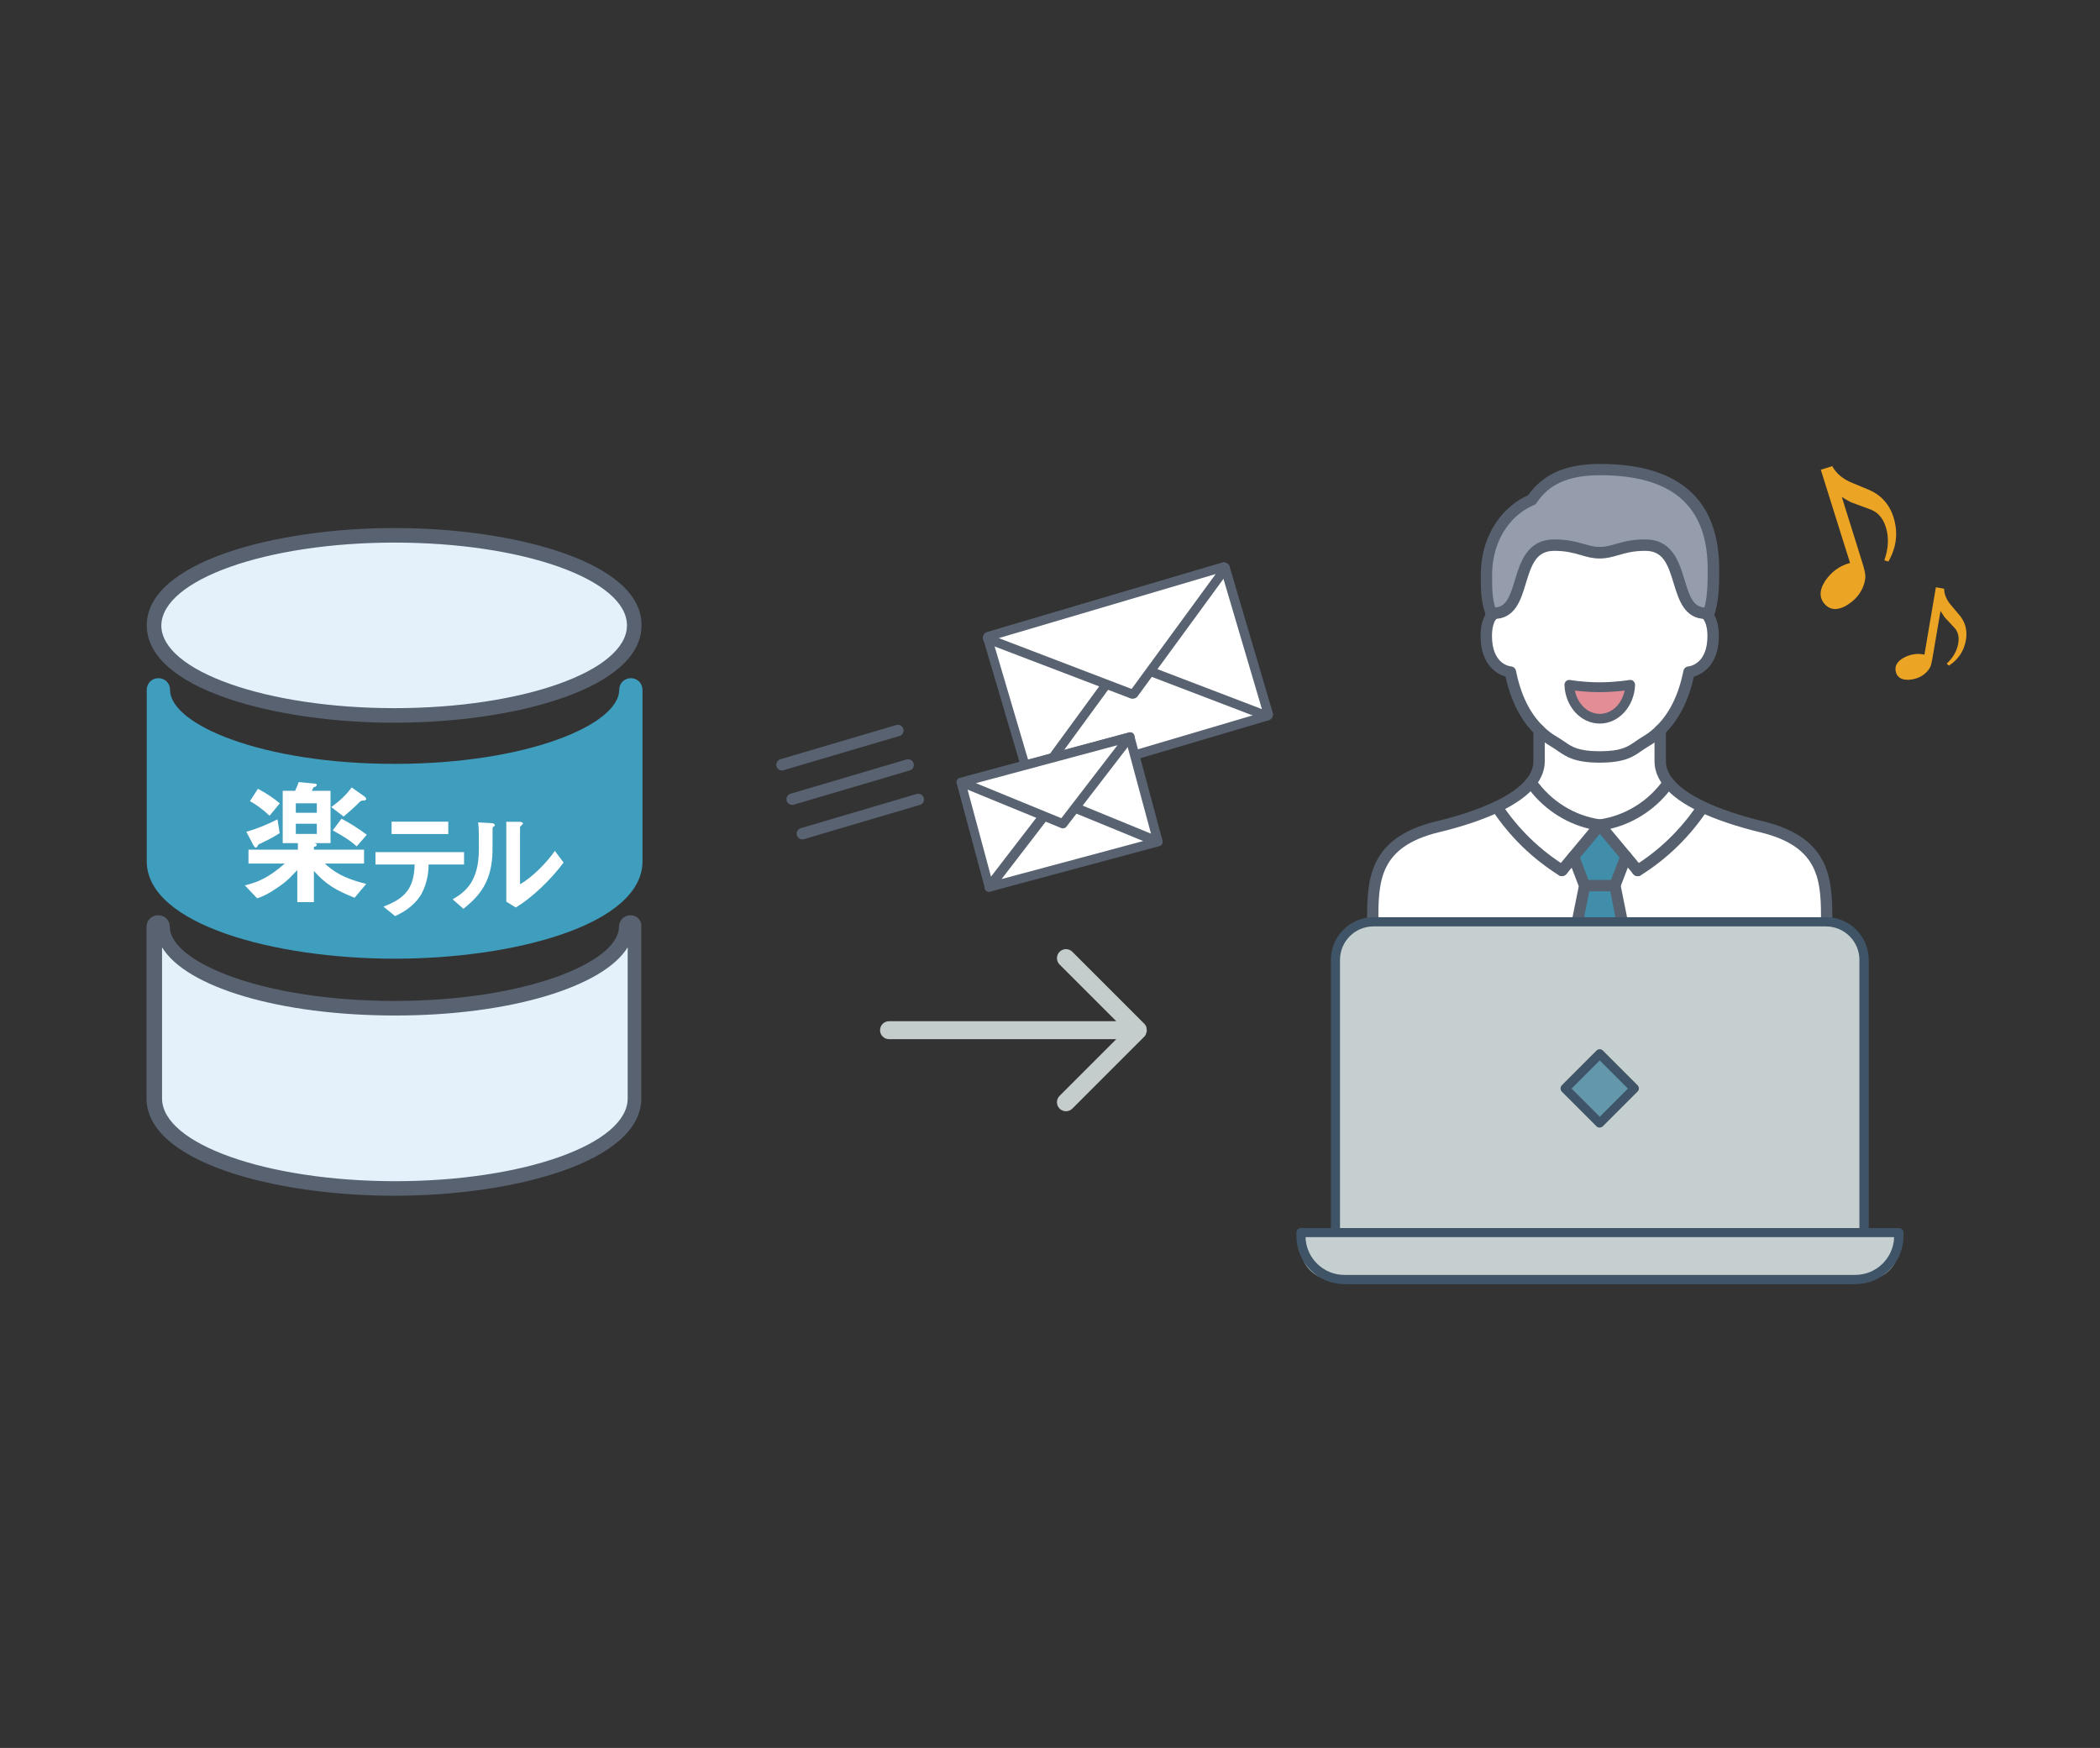 <?xml version="1.0" encoding="UTF-8"?>
<svg id="_レイヤー_2" data-name="レイヤー 2" xmlns="http://www.w3.org/2000/svg" viewBox="0 0 173 144">
  <rect x="0" y="0" width="173" height="144" fill="#333333" stroke="none"/>
  <defs>
    <style>
      .cls-1 {
        fill: #57606e;
      }

      .cls-1, .cls-2, .cls-3, .cls-4, .cls-5, .cls-6, .cls-7, .cls-8, .cls-9, .cls-10, .cls-11, .cls-12, .cls-13, .cls-14 {
        stroke-width: 0px;
      }

      .cls-2 {
        fill: #c5cfcf;
      }

      .cls-3 {
        fill: #408eaa;
      }

      .cls-4 {
        fill: #eba423;
      }

      .cls-5 {
        fill: #e38e97;
      }

      .cls-15 {
        stroke: #586270;
        stroke-linecap: round;
        stroke-linejoin: round;
        stroke-width: .94px;
      }

      .cls-15, .cls-9 {
        fill: none;
      }

      .cls-6 {
        fill: #c4cdcc;
      }

      .cls-7 {
        fill: #959cac;
      }

      .cls-8 {
        fill: #6398ac;
      }

      .cls-10 {
        fill: #e4f0fa;
      }

      .cls-11 {
        fill: #3f5467;
      }

      .cls-12 {
        fill: #3f9dbd;
      }

      .cls-13 {
        fill: #586270;
      }

      .cls-14 {
        fill: #fff;
      }
    </style>
  </defs>
  <g id="_レイヤー_1-2" data-name="レイヤー 1">
    <g id="_イヤー_1" data-name=" イヤー 1">
      <g>
        <g>
          <g>
            <g>
              <g>
                <path class="cls-14" d="M137.45,64.48c.64.79,1.66,1.46,2.82,2.01-1.39,2.11-3.22,3.89-5.35,5.22l-.95-1.15-2.16-2.59c2.28-.32,4.33-1.6,5.65-3.49h0Z"/>
                <path class="cls-14" d="M134.91,71.71c2.14-1.33,3.96-3.12,5.35-5.22,1.59.75,3.43,1.29,4.87,1.64,5.37,1.3,5.35,4.53,5.35,7.95h-16.83l-.62-3.12.92-2.39.95,1.15h0Z"/>
                <polygon class="cls-3" points="133.96 70.57 133.04 72.96 130.55 72.96 129.63 70.57 131.79 67.97 133.96 70.57"/>
                <polygon class="cls-3" points="133.04 72.96 133.66 76.08 129.92 76.08 130.55 72.96 133.04 72.96"/>
                <path class="cls-14" d="M126.81,62.73v-2.56c.37.36.78.68,1.25.95.98.57,1.32,1.25,3.74,1.25s2.76-.68,3.74-1.25c.47-.27.88-.59,1.25-.95v2.56c0,.64.25,1.22.67,1.75-1.32,1.89-3.37,3.17-5.65,3.49-2.28-.32-4.33-1.6-5.65-3.49.42-.53.67-1.11.67-1.75h-.02Z"/>
                <path class="cls-14" d="M129.63,70.57l-.95,1.15c-2.14-1.33-3.96-3.12-5.35-5.22,1.16-.55,2.18-1.22,2.82-2.01,1.32,1.89,3.37,3.17,5.65,3.49l-2.16,2.59h0Z"/>
                <path class="cls-7" d="M122.89,50.7c-.45-1.19-.45-2-.45-3.3,0-3.63,2.18-5.61,3.74-6.23.97-1.44,2.49-2.49,5.61-2.49,5.85,0,9.35,2.39,9.35,8.22,0,1.2,0,2.61-.45,3.8-.1-.13-.17-.18-.17-.18-2.96,0-1.38-5.61-4.99-5.61-1.87,0-2.57.62-3.74.62s-1.87-.62-3.74-.62c-3.61,0-2.03,5.61-4.99,5.61,0,0-.07.05-.17.18Z"/>
                <path class="cls-14" d="M113.09,76.08c0-3.42-.02-6.65,5.35-7.95,1.44-.35,3.29-.89,4.87-1.64,1.39,2.11,3.22,3.89,5.35,5.22l.95-1.15.92,2.39-.62,3.12h-16.83,0Z"/>
                <path class="cls-14" d="M123.07,50.52c2.96,0,1.38-5.61,4.99-5.61,1.87,0,2.57.62,3.74.62s1.87-.62,3.74-.62c3.61,0,2.03,5.61,4.99,5.61,0,0,.07.05.17.18.18.24.45.75.45,1.69,0,2.8-1.99,2.98-1.99,2.98-.35,1.78-1.07,3.53-2.37,4.8-.37.36-.78.68-1.25.95-.98.57-1.32,1.25-3.74,1.25s-2.76-.68-3.74-1.25c-.47-.27-.88-.59-1.25-.95-1.3-1.27-2.02-3.02-2.37-4.8,0,0-1.99-.17-1.99-2.98,0-.94.27-1.45.45-1.69.1-.13.17-.18.17-.18Z"/>
              </g>
              <g>
                <path class="cls-1" d="M131.79,62.83c-2.06,0-2.77-.49-3.46-.97-.17-.12-.33-.23-.52-.34-.48-.28-.93-.62-1.34-1.02-1.18-1.14-2-2.74-2.44-4.75-.67-.21-2.06-.93-2.06-3.37,0-1.04.3-1.65.54-1.97.13-.17.24-.26.29-.29l.52.78h.02s-.03,0-.08.08c-.13.17-.35.58-.35,1.41,0,2.28,1.41,2.5,1.57,2.51.21.02.37.17.41.37.39,1.96,1.14,3.49,2.24,4.56.35.35.73.64,1.15.88.22.13.41.26.59.38.62.43,1.15.8,2.92.8s2.3-.37,2.92-.8c.18-.12.36-.25.58-.38.42-.24.8-.53,1.15-.88,1.1-1.07,1.85-2.6,2.24-4.56.04-.2.21-.36.42-.37.16-.02,1.56-.24,1.56-2.51,0-.82-.22-1.23-.35-1.41-.05-.06-.08-.09-.08-.09h.02l.52-.77s.15.11.29.29c.25.33.54.93.54,1.97,0,2.44-1.39,3.16-2.06,3.37-.44,2.01-1.27,3.6-2.45,4.75-.4.4-.85.74-1.34,1.02-.18.11-.34.22-.52.34-.68.48-1.39.97-3.46.97h.02Z"/>
                <path class="cls-1" d="M140.52,50.99c-1.75,0-2.22-1.56-2.64-2.93-.5-1.67-.91-2.68-2.35-2.68-.98,0-1.6.18-2.19.35-.5.14-.96.28-1.55.28s-1.05-.13-1.55-.28c-.6-.17-1.22-.35-2.19-.35-1.44,0-1.85,1.01-2.35,2.68-.41,1.37-.88,2.93-2.64,2.93-.26,0-.47-.21-.47-.47s.21-.47.47-.47c1.01,0,1.32-.86,1.74-2.26.45-1.49,1.01-3.35,3.25-3.35,1.11,0,1.82.2,2.45.38.45.13.84.24,1.29.24s.84-.11,1.29-.24c.63-.18,1.34-.38,2.45-.38,2.24,0,2.8,1.86,3.25,3.35.42,1.4.73,2.26,1.74,2.26.26,0,.47.21.47.47s-.21.47-.47.47h0Z"/>
                <path class="cls-1" d="M150.49,76.54c-.26,0-.47-.21-.47-.47v-.04c0-3.35,0-6.25-5-7.46-1.96-.48-3.63-1.04-4.97-1.67-1.35-.64-2.36-1.36-2.98-2.14-.51-.65-.77-1.34-.77-2.04v-2.56c0-.26.21-.47.47-.47s.47.21.47.47v2.56c0,.5.19.98.57,1.46.53.66,1.42,1.29,2.65,1.87,1.28.61,2.89,1.15,4.78,1.61,5.71,1.38,5.71,4.93,5.71,8.37v.04c0,.26-.21.47-.47.47h0Z"/>
                <path class="cls-1" d="M113.09,76.54c-.26,0-.47-.21-.47-.47v-.04c0-3.44,0-6.99,5.71-8.37,1.9-.46,3.51-1,4.78-1.61,1.23-.58,2.12-1.21,2.65-1.88.38-.48.56-.96.56-1.46v-2.56c0-.26.21-.47.47-.47s.47.21.47.47v2.56c0,.71-.26,1.39-.77,2.04-.63.78-1.63,1.5-2.98,2.14-1.33.63-3.01,1.2-4.96,1.67-5,1.21-5,4.1-5,7.46v.04c0,.26-.21.47-.47.47h.01Z"/>
                <path class="cls-1" d="M140.69,51.17c-.05,0-.11,0-.16-.03-.24-.09-.36-.36-.27-.6.42-1.11.42-2.45.42-3.64,0-5.22-2.91-7.75-8.88-7.75-3.26,0-4.5,1.22-5.22,2.29-.05.08-.13.14-.21.17-1.59.64-3.45,2.54-3.45,5.8,0,1.26,0,2.02.42,3.13.09.24-.03.51-.27.6s-.51-.03-.6-.27c-.48-1.27-.48-2.14-.48-3.46,0-3.64,2.07-5.82,3.9-6.61,1.24-1.76,3.13-2.58,5.92-2.58,6.51,0,9.82,2.92,9.82,8.69,0,1.2,0,2.7-.48,3.97-.07.19-.25.3-.44.3h-.02Z"/>
                <path class="cls-1" d="M134.91,72.18c-.13,0-.27-.06-.36-.17l-.95-1.15-2.16-2.59c-.11-.13-.14-.31-.08-.47s.2-.27.37-.29c2.13-.3,4.08-1.5,5.34-3.3.15-.21.44-.26.65-.11.21.15.26.44.11.65-1.25,1.78-3.1,3.04-5.17,3.53l2.61,3.13c.17.2.14.49-.06.66-.09.07-.19.11-.3.11h0Z"/>
                <path class="cls-1" d="M128.68,72.18c-.11,0-.21-.04-.3-.11-.2-.17-.23-.46-.06-.66l2.61-3.13c-2.07-.49-3.92-1.75-5.17-3.53-.15-.21-.1-.5.11-.65s.5-.1.65.11c1.26,1.8,3.2,3,5.34,3.3.17.02.31.14.37.29.06.16.03.34-.08.47l-2.16,2.59-.95,1.15c-.09.11-.23.17-.36.17Z"/>
                <path class="cls-1" d="M134.91,72.18c-.16,0-.31-.08-.4-.22-.14-.22-.07-.51.15-.64,2.07-1.29,3.87-3.05,5.21-5.08.14-.22.43-.27.65-.13s.27.43.13.65c-1.42,2.15-3.32,4-5.5,5.36-.08.05-.16.07-.25.07h0Z"/>
                <path class="cls-1" d="M128.68,72.18c-.08,0-.17-.02-.25-.07-2.18-1.36-4.08-3.21-5.5-5.36-.14-.22-.08-.51.13-.65.22-.14.51-.08.65.13,1.34,2.04,3.15,3.79,5.21,5.08.22.14.29.43.15.64-.09.14-.24.22-.4.22h0Z"/>
                <path class="cls-1" d="M133.66,76.54c-.22,0-.41-.15-.46-.38l-.62-3.12c-.02-.09,0-.18.02-.26l.92-2.39c.09-.24.36-.36.6-.27.24.09.36.36.27.6l-.87,2.27.6,2.98c.05.25-.11.5-.37.55h-.09v.02h0Z"/>
                <path class="cls-1" d="M129.92,76.54h-.09c-.25-.05-.42-.3-.37-.55l.6-2.98-.87-2.27c-.09-.24.03-.51.27-.6s.51.03.6.27l.92,2.39c.03.08.04.17.02.26l-.62,3.12c-.04.22-.24.38-.46.38v-.02h0Z"/>
                <path class="cls-1" d="M133.04,73.43h-2.49c-.26,0-.47-.21-.47-.47s.21-.47.47-.47h2.49c.26,0,.47.21.47.47s-.21.47-.47.47Z"/>
              </g>
            </g>
            <g>
              <path class="cls-5" d="M129.28,56.42c.06,1.55,1.16,2.79,2.51,2.79s2.45-1.24,2.51-2.79c0,0-1.15.2-2.54.2s-2.48-.2-2.48-.2Z"/>
              <path class="cls-1" d="M131.79,59.61c-1.56,0-2.84-1.39-2.91-3.18,0-.12.05-.24.14-.32.09-.08.21-.11.33-.09,0,0,1.08.19,2.41.19s2.46-.19,2.47-.19c.12-.02.24,0,.33.09s.14.2.14.32c-.07,1.78-1.35,3.18-2.91,3.18ZM129.74,56.89c.23,1.11,1.06,1.92,2.05,1.92s1.82-.81,2.05-1.92c-.48.06-1.23.13-2.08.13s-1.56-.07-2.02-.13Z"/>
            </g>
          </g>
          <g>
            <g>
              <path class="cls-2" d="M113.36,75.94h36.87c1.84,0,3.34,1.5,3.34,3.34v24.41c0,.95-.77,1.72-1.72,1.72h-40.1c-.95,0-1.72-.77-1.72-1.72v-24.41c0-1.84,1.5-3.34,3.34-3.34h0Z"/>
              <path class="cls-11" d="M152.25,105.79h-40.92c-.93,0-1.69-.76-1.69-1.69v-25.02c0-1.94,1.57-3.52,3.52-3.52h37.27c1.94,0,3.52,1.57,3.52,3.52v25.02c0,.93-.76,1.69-1.69,1.69h0ZM110.39,105.04h42.79v-25.96c0-1.53-1.24-2.76-2.76-2.76h-37.27c-1.53,0-2.76,1.24-2.76,2.76,0,0,0,25.96,0,25.96Z"/>
            </g>
            <g>
              <path class="cls-2" d="M108.44,101.55h46.7c.7,0,1.27.57,1.27,1.27h0c0,1.43-1.16,2.59-2.59,2.59h-44.06c-1.43,0-2.59-1.16-2.59-2.59h0c0-.7.57-1.27,1.27-1.27Z"/>
              <path class="cls-11" d="M152.84,105.79h-42.09c-2.18,0-3.95-1.77-3.95-3.95v-.29c0-.21.17-.38.38-.38h49.25c.21,0,.38.17.38.38v.29c0,2.18-1.77,3.95-3.95,3.95h-.02ZM107.55,101.92c.05,1.72,1.46,3.11,3.2,3.11h42.09c1.74,0,3.15-1.39,3.2-3.11,0,0-48.49,0-48.49,0Z"/>
            </g>
            <g>
              <rect class="cls-8" x="129.77" y="87.65" width="4.04" height="4.04" transform="translate(-24.81 119.46) rotate(-45)"/>
              <path class="cls-11" d="M131.79,92.9c-.1,0-.2-.04-.27-.11l-2.85-2.85c-.07-.07-.11-.17-.11-.27s.04-.2.11-.27l2.85-2.85c.15-.15.39-.15.53,0l2.85,2.85c.15.15.15.39,0,.53l-2.85,2.85c-.07.07-.17.11-.27.11h.01ZM129.47,89.68l2.32,2.32,2.32-2.32-2.32-2.32-2.32,2.32Z"/>
            </g>
          </g>
        </g>
        <g>
          <path class="cls-4" d="M152.41,46.38l-2.41-7.68.94-.3c.33.62.91,1.1,1.74,1.42l1.13.47c1.14.44,1.88,1.26,2.22,2.46s.19,2.37-.46,3.51l-.34-.1c.35-.97.39-1.88.13-2.73-.25-.78-.7-1.28-1.35-1.49l-1.52-.56c-.25-.13-.5-.27-.76-.44l1.71,5.47c.15.47.22.83.23,1.07,0,.31-.09.65-.25,1.01-.27.57-.71,1.03-1.32,1.4-.67.38-1.23.38-1.66,0-.58-.54-.61-1.22-.07-2.05.52-.75,1.2-1.24,2.03-1.46h.01Z"/>
          <path class="cls-4" d="M158.54,53.91l.94-5.53.68.12c0,.49.22.97.63,1.43l.55.65c.57.63.77,1.38.6,2.23-.17.86-.63,1.53-1.39,2.03l-.18-.17c.53-.49.84-1.04.95-1.65.1-.56-.02-1.02-.36-1.35l-.77-.83c-.11-.16-.22-.33-.33-.51l-.67,3.94c-.06.34-.12.58-.2.73-.1.19-.26.37-.48.55-.35.27-.77.42-1.26.45-.54.02-.88-.15-1.03-.52-.19-.52,0-.95.6-1.29.56-.3,1.14-.39,1.72-.26v-.02h0Z"/>
        </g>
        <path class="cls-6" d="M94.28,84.35l.03.03h0l.02.03v.02s.05.05.07.08h0v.03l.02.02s.03.06.03.1h0v.08l.02.07v.04h0v.04h0v.11l-.03.06h0s-.02.08-.03.11v.02l-.02.03h0s-.03.06-.05.09v.02l-.03.02h0l-.03.04-5.94,5.94c-.29.29-.76.29-1.05,0s-.29-.76,0-1.05l4.67-4.67h-18.72c-.41,0-.74-.33-.74-.74s.33-.74.74-.74h18.72l-4.67-4.67c-.29-.29-.29-.76,0-1.05s.76-.29,1.05,0l5.93,5.93h.01Z"/>
        <g>
          <path class="cls-14" d="M92.51,54.21h.04l11.86,4.53c.06.02.09.09.07.15-.01.03-.04.06-.08.07l-19.35,5.72h-.02s-.08-.01-.11-.05-.03-.1,0-.14l7.5-10.25s.04-.04.06-.04h.03Z"/>
          <path class="cls-13" d="M85.68,64.1l6.92-9.46,10.95,4.19-17.87,5.28M85.01,65.08s.09,0,.14-.02l19.36-5.72c.26-.08.41-.35.33-.62-.04-.15-.15-.27-.3-.32l-11.86-4.53c-.06-.02-.12-.03-.18-.03-.16,0-.31.07-.4.2l-7.49,10.25c-.16.22-.11.53.11.69.08.06.19.09.29.09h0Z"/>
          <path class="cls-14" d="M100.82,46.71c.05,0,.1.03.11.08l3.55,12.03c.02.06-.01.13-.08.15h-.04l-11.55-4.41s-.09-.03-.14-.03c-.12,0-.23.06-.31.16l-7.27,9.94s-.06.05-.09.05c-.05,0-.09-.03-.11-.08l-3.55-12.03v-.09s.04-.05.07-.06l19.35-5.71s.06,0,.06,0Z"/>
          <path class="cls-13" d="M85.11,63.99l-3.33-11.27,18.85-5.57,3.33,11.27-11.01-4.21c-.32-.12-.68-.02-.88.26l-6.96,9.52M85.01,65.07c.16,0,.31-.07.4-.2l7.27-9.95,11.51,4.4c.06.02.12.03.18.03.27,0,.5-.22.5-.49,0-.05,0-.09-.02-.14l-3.55-12.03c-.06-.21-.26-.35-.47-.35-.05,0-.09,0-.14.02l-19.35,5.72c-.26.08-.41.35-.33.61h0l3.55,12.03c.05.18.2.31.39.35h.08s-.02,0-.02,0Z"/>
          <path class="cls-14" d="M100.82,46.71c.06,0,.12.05.12.12,0,.02,0,.05-.02.07l-7.49,10.25s-.06.05-.09.05l-11.9-4.54s-.08-.06-.07-.11c0-.05.03-.09.08-.11l19.36-5.72h.03-.02Z"/>
          <path class="cls-13" d="M93.23,56.76l-10.95-4.19,17.87-5.28-6.92,9.46M93.32,57.56c.16,0,.31-.07.4-.2l7.49-10.25c.16-.22.11-.53-.11-.69-.12-.09-.28-.12-.43-.07l-19.35,5.72c-.26.08-.41.35-.33.62.04.15.15.27.3.32l11.86,4.53c.06.02.12.03.18.03h-.01Z"/>
          <line class="cls-15" x1="64.42" y1="63" x2="73.97" y2="60.18"/>
          <line class="cls-15" x1="65.26" y1="65.84" x2="74.81" y2="63.02"/>
          <line class="cls-15" x1="66.1" y1="68.68" x2="75.65" y2="65.86"/>
          <polygon class="cls-14" points="81.49 73.13 95.41 69.34 87.02 65.94 81.49 73.13"/>
          <path class="cls-13" d="M94.17,69.29l-11.66,3.13,4.63-6.02,7.02,2.88M95.6,69.66c.07-.04.12-.1.14-.17.07-.18-.01-.39-.19-.46l-8.41-3.45c-.1-.04-.22-.03-.32.03-.04.02-.07.05-.1.09l-5.54,7.2c-.07.09-.09.2-.06.31.05.19.25.3.43.25l13.95-3.75s.06-.02.09-.04h.01Z"/>
          <path class="cls-14" d="M81.49,73.11l5.34-7s.06-.07.1-.09c.1-.06.23-.07.34-.03l8.16,3.35-2.36-8.65-13.9,3.76,2.33,8.65h0Z"/>
          <path class="cls-13" d="M94.82,68.68l-7.41-3.04c-.32-.13-.68-.03-.89.24l-4.88,6.34-2.02-7.5,13.18-3.54,2.02,7.5M95.61,69.66s.03-.02.05-.04c.1-.09.14-.23.11-.36l-2.33-8.67h0c-.05-.19-.25-.3-.43-.25l-13.95,3.75h0c-.19.05-.3.25-.25.43l2.33,8.67s.02.07.04.1c.1.17.32.22.49.11.04-.02.07-.05.1-.09l5.38-6.99,8.16,3.35c.1.04.22.03.32-.03h0s-.02.02-.02.02Z"/>
          <polygon class="cls-14" points="87.55 67.87 93.07 60.68 79.19 64.45 87.55 67.87"/>
          <path class="cls-13" d="M87.42,67.4l-7.02-2.88,11.66-3.13-4.63,6.02M87.75,68.2s.07-.05.1-.09l5.54-7.2c.07-.09.09-.21.06-.32-.05-.19-.25-.3-.44-.24l-13.95,3.75s-.06.02-.09.04c-.07.04-.12.1-.14.17-.07.18.01.39.19.46l8.41,3.45c.1.04.22.03.32-.03h0Z"/>
        </g>
        <rect class="cls-9" width="173" height="144"/>
        <g>
          <path class="cls-12" d="M32.5,78.98c-9.88,0-20.41-2.82-20.41-8.02v-14.13c0-.54.42-.96.96-.96s.96.42.96.96c0,2.87,7.6,6.1,18.5,6.1s18.5-3.23,18.5-6.1c0-.54.42-.96.96-.96s.96.42.96.96v14.13c0,5.21-10.53,8.02-20.41,8.02Z"/>
          <g>
            <path class="cls-10" d="M32.5,58.94c-9.69,0-19.81-2.75-19.81-7.42s10.06-7.42,19.81-7.42,19.75,2.75,19.75,7.42c.06,4.67-9.99,7.42-19.75,7.42Z"/>
            <path class="cls-13" d="M32.5,44.7c10.59,0,19.15,3.05,19.15,6.82s-8.62,6.82-19.15,6.82-19.21-3.05-19.21-6.82c.06-3.77,8.68-6.82,19.21-6.82M32.5,43.5c-9.88,0-20.41,2.82-20.41,8.02s10.47,8.02,20.41,8.02,20.35-2.82,20.35-8.02c.06-5.21-10.47-8.02-20.35-8.02h0Z"/>
          </g>
          <g>
            <path class="cls-10" d="M32.5,97.9c-9.69,0-19.81-2.75-19.81-7.42v-14.13c0-.18.18-.36.36-.36s.36.18.36.36c0,3.65,8.74,6.71,19.09,6.71s19.09-3.05,19.09-6.71c0-.18.18-.36.36-.36s.36.18.36.36v14.13c0,4.6-10.06,7.42-19.81,7.42h-.02Z"/>
            <path class="cls-13" d="M13.35,78.04c1.98,3.29,9.69,5.62,19.21,5.62s17.18-2.39,19.15-5.62v12.45c0,3.77-8.62,6.82-19.15,6.82s-19.21-3.05-19.21-6.82v-12.45M51.95,75.4c-.54,0-.96.42-.96.96,0,2.87-7.6,6.1-18.5,6.1s-18.5-3.23-18.5-6.1c0-.54-.42-.96-.96-.96s-.96.42-.96.96v14.13c0,5.21,10.47,8.02,20.41,8.02s20.35-2.82,20.35-8.02v-14.13c.06-.54-.36-.96-.89-.96h0Z"/>
          </g>
          <path class="cls-14" d="M29.21,73.96c-1.5-.6-2.34-1.07-3.35-2.21v2.57h-1.37v-2.64c-.42.42-.78.89-1.62,1.44-.78.54-1.2.72-1.68.89l-1.02-1.07c.96-.24,1.86-.54,3.29-1.8h-2.99v-1.14h4.07v-.54h-1.25v-4.31h1.02c.12-.24.18-.42.3-.72l1.25.12c.06,0,.24,0,.24.12,0,.06-.06.06-.06.12l-.18.06c-.06,0-.12.24-.18.3h1.55v4.31h-1.37c.12,0,.24.06.24.12,0,.12-.12.18-.24.18v.24h4.13v1.14h-3.23c.66.6,1.44,1.2,3.41,1.68l-.96,1.14h0ZM21.49,69.48c-.18.06-.24.12-.24.18-.08.12-.14.18-.18.18-.06,0-.12-.12-.18-.18l-.6-1.14c.89-.24,1.73-.6,2.57-1.02l.18,1.14c-.66.42-1.07.6-1.55.84M22.21,67.2c-.72-.66-1.2-.96-1.62-1.2l.66-1.02c.78.42,1.37.84,1.8,1.2,0,0-.84,1.02-.84,1.02ZM26.1,66.18h-1.73v.78h1.73v-.78ZM26.1,67.86h-1.73v.84h1.73v-.84ZM29.93,65.95c-.18,0-.24.06-.3.12-.6.6-.78.72-1.32,1.2l-1.02-.78c.66-.48,1.2-.96,1.68-1.62l1.02.72c.06.06.18.12.18.24-.06.12-.12.12-.24.12M29.39,69.73c-.66-.6-1.44-1.02-1.98-1.32l.72-.96c.72.36,1.44.84,2.09,1.32l-.84.96ZM35.31,71.16c0,.54-.06,1.5-.6,2.51-.66,1.07-1.62,1.55-2.16,1.8l-.96-.78c1.91-.72,2.51-1.62,2.57-3.47h-3.23v-1.02h7.3v1.02h-2.93v-.06h0ZM32.26,67.69h4.67v1.02h-4.67v-1.02ZM40.64,68.11s-.06.08-.06.12c0,2.03,0,2.21-.06,2.69-.24,2.27-1.55,3.29-2.34,3.95l-.89-.78c1.02-.6,2.16-1.44,2.16-4.13,0-1.02,0-1.86-.06-2.21l1.07.06c.18,0,.3.06.3.18.06,0,0,.06-.12.12M42.49,74.76l-.78-.48v-6.58h1.07c.12,0,.3.06.3.12s0,.06-.12.18l-.12.12v4.73c.96-.54,2.16-1.73,2.87-2.75l.72.96c-1.07,1.44-2.64,2.93-3.95,3.71"/>
        </g>
      </g>
    </g>
  </g>
</svg>